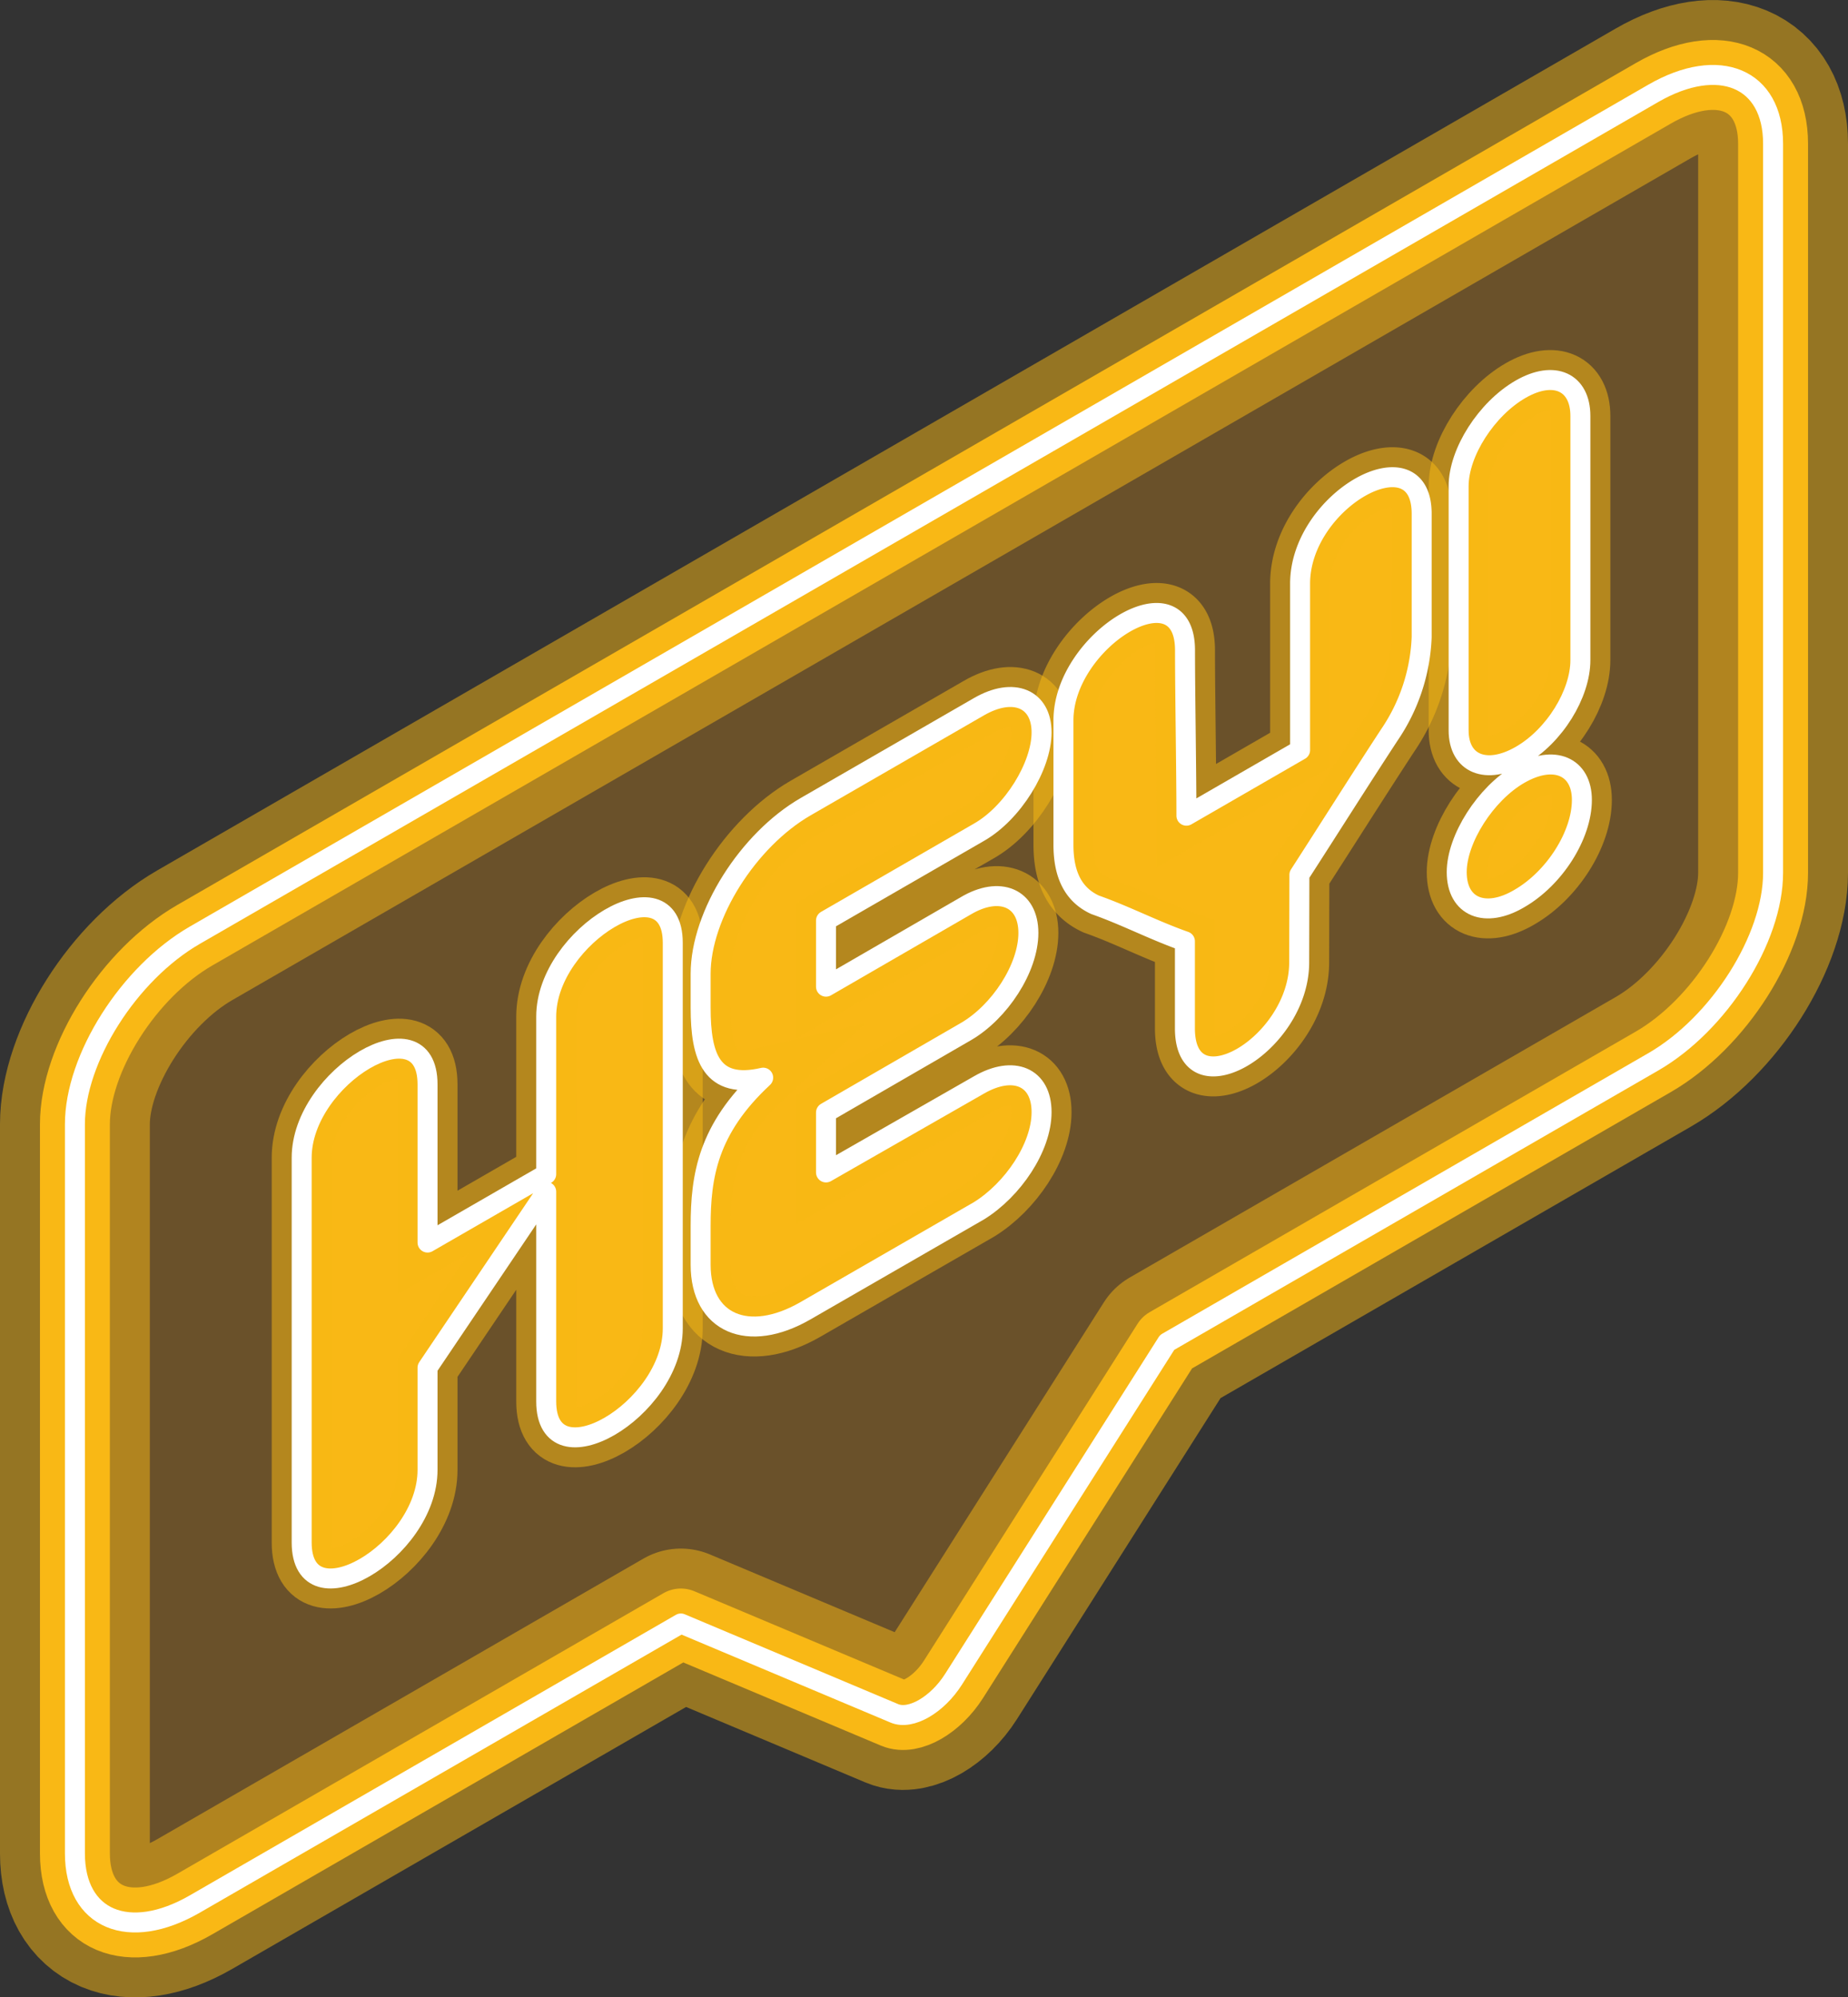 <svg xmlns="http://www.w3.org/2000/svg" viewBox="0 0 185 199.98"><rect x="0" y="0" width="185" height="199.98" fill="#333333" stroke="none"/><defs><style>.cls-1{fill:#f9a015;fill-opacity:0.28;stroke-opacity:0.5;stroke-width:15px;}.cls-1,.cls-2,.cls-3{stroke:#f9b815;}.cls-1,.cls-3,.cls-5{stroke-linecap:round;}.cls-1,.cls-3,.cls-4,.cls-5{stroke-linejoin:round;}.cls-2{fill:#f9b815;stroke-miterlimit:10;stroke-opacity:0.52;stroke-width:6px;}.cls-3,.cls-4,.cls-5{fill:none;}.cls-3{stroke-width:7px;}.cls-4,.cls-5{stroke:#fff;stroke-width:2px;}</style></defs><g id="Layer_2" data-name="Layer 2"><g id="Layer_2-2" data-name="Layer 2"><path class="cls-1" d="M165.5,9.35,19.5,93.64c-6.6,3.81-12,12.33-12,18.93v73c0,6.6,5.4,8.88,12,5.07l48.66-28.09,21.38,9c1.63.69,4.29-.85,5.92-3.42l21.38-33.72,48.66-28.09c6.6-3.81,12-12.33,12-18.93v-73C177.5,7.82,172.1,5.54,165.5,9.35Z"/><path class="cls-2" d="M30.2,115.92c0-8.14,12.6-15.56,12.6-7.35v15.84l11.88-6.85V101.79c0-8.14,12.67-15.6,12.67-7.39V133c0,8.21-12.67,15.53-12.67,7.32v-21L42.8,136.94v10.23c0,8.21-12.6,15.48-12.6,7.27Z"/><path class="cls-2" d="M82.69,92.17v6.62l14-8.1c3.38-2,6.26-.81,6.26,2.72s-2.88,7.92-6.26,9.88l-14,8.1v6L98,108.63c3.46-2,6.27-.81,6.27,2.72s-2.88,7.78-6.27,9.88l-17.35,10c-5.76,3.33-10.51,1.25-10.51-4.59v-3.89c0-5,.72-9.7,6.26-14.85-5.18,1.2-6.26-2.07-6.26-7V97.5c0-5.9,4.75-13.4,10.51-16.73L98,70.76c3.46-2,6.27-.81,6.27,2.57s-2.88,8.07-6.27,10Z"/><path class="cls-2" d="M130.06,96.35c0,8.29-11.44,14.9-11.44,6.61V94.25c-3.17-1.12-5.84-2.54-9-3.66-2.16-1-3.16-3-3.16-6V72.12c0-8.07,12.17-15.45,12.17-7,0,4.25.14,12.3.14,16.55l11.38-6.57V58.44c0-8.43,12.17-15.09,12.17-7V63.8a18.64,18.64,0,0,1-3.24,9.79c-3.1,4.74-6,9.35-9,14Z"/><path class="cls-2" d="M158.36,80.09c0,3.53-2.74,7.85-6.27,9.88-3.38,2-6.26.88-6.26-2.65,0-3.31,2.88-7.85,6.26-9.8C155.62,75.48,158.36,76.78,158.36,80.09Zm-.15-14c0,3.39-2.59,7.62-6,9.57s-6.19.84-6.19-2.54V48.68c0-3.39,2.8-7.74,6.19-9.7s6-.71,6,2.67Z"/><path class="cls-3" d="M165.5,9.35,19.5,93.64c-6.6,3.81-12,12.33-12,18.93v73c0,6.6,5.4,8.88,12,5.07l48.66-28.09,21.38,9c1.63.69,4.29-.85,5.92-3.42l21.38-33.72,48.66-28.09c6.6-3.81,12-12.33,12-18.93v-73C177.5,7.82,172.1,5.54,165.5,9.35Z"/><path class="cls-4" d="M30.2,115.92c0-8.14,12.6-15.56,12.6-7.35v15.84l11.88-6.85V101.79c0-8.14,12.67-15.6,12.67-7.39V133c0,8.21-12.67,15.53-12.67,7.32v-21L42.8,136.94v10.23c0,8.21-12.6,15.48-12.6,7.27Z"/><path class="cls-4" d="M82.69,92.17v6.62l14-8.1c3.38-2,6.26-.81,6.26,2.72s-2.88,7.92-6.26,9.88l-14,8.1v6L98,108.63c3.46-2,6.27-.81,6.27,2.72s-2.88,7.78-6.27,9.88l-17.35,10c-5.76,3.33-10.51,1.25-10.51-4.59v-3.89c0-5,.72-9.7,6.26-14.85-5.18,1.2-6.26-2.07-6.26-7V97.5c0-5.9,4.75-13.4,10.51-16.73L98,70.76c3.46-2,6.27-.81,6.27,2.57s-2.88,8.07-6.27,10Z"/><path class="cls-4" d="M130.06,96.35c0,8.29-11.44,14.9-11.44,6.61V94.25c-3.17-1.12-5.84-2.54-9-3.66-2.16-1-3.16-3-3.16-6V72.12c0-8.07,12.17-15.45,12.17-7,0,4.25.14,12.3.14,16.55l11.38-6.57V58.44c0-8.43,12.17-15.09,12.17-7V63.8a18.64,18.64,0,0,1-3.24,9.79c-3.1,4.74-6,9.35-9,14Z"/><path class="cls-4" d="M158.36,80.09c0,3.53-2.74,7.85-6.27,9.88-3.38,2-6.26.88-6.26-2.65,0-3.31,2.88-7.85,6.26-9.8C155.62,75.48,158.36,76.78,158.36,80.09Zm-.15-14c0,3.39-2.59,7.62-6,9.57s-6.19.84-6.19-2.54V48.68c0-3.39,2.8-7.74,6.19-9.7s6-.71,6,2.67Z"/><path class="cls-5" d="M165.5,9.35,19.5,93.64c-6.6,3.81-12,12.33-12,18.93v73c0,6.6,5.4,8.88,12,5.07l48.66-28.09,21.38,9c1.63.69,4.29-.85,5.92-3.42l21.38-33.72,48.66-28.09c6.6-3.81,12-12.33,12-18.93v-73C177.5,7.82,172.1,5.54,165.5,9.35Z"/></g></g></svg>